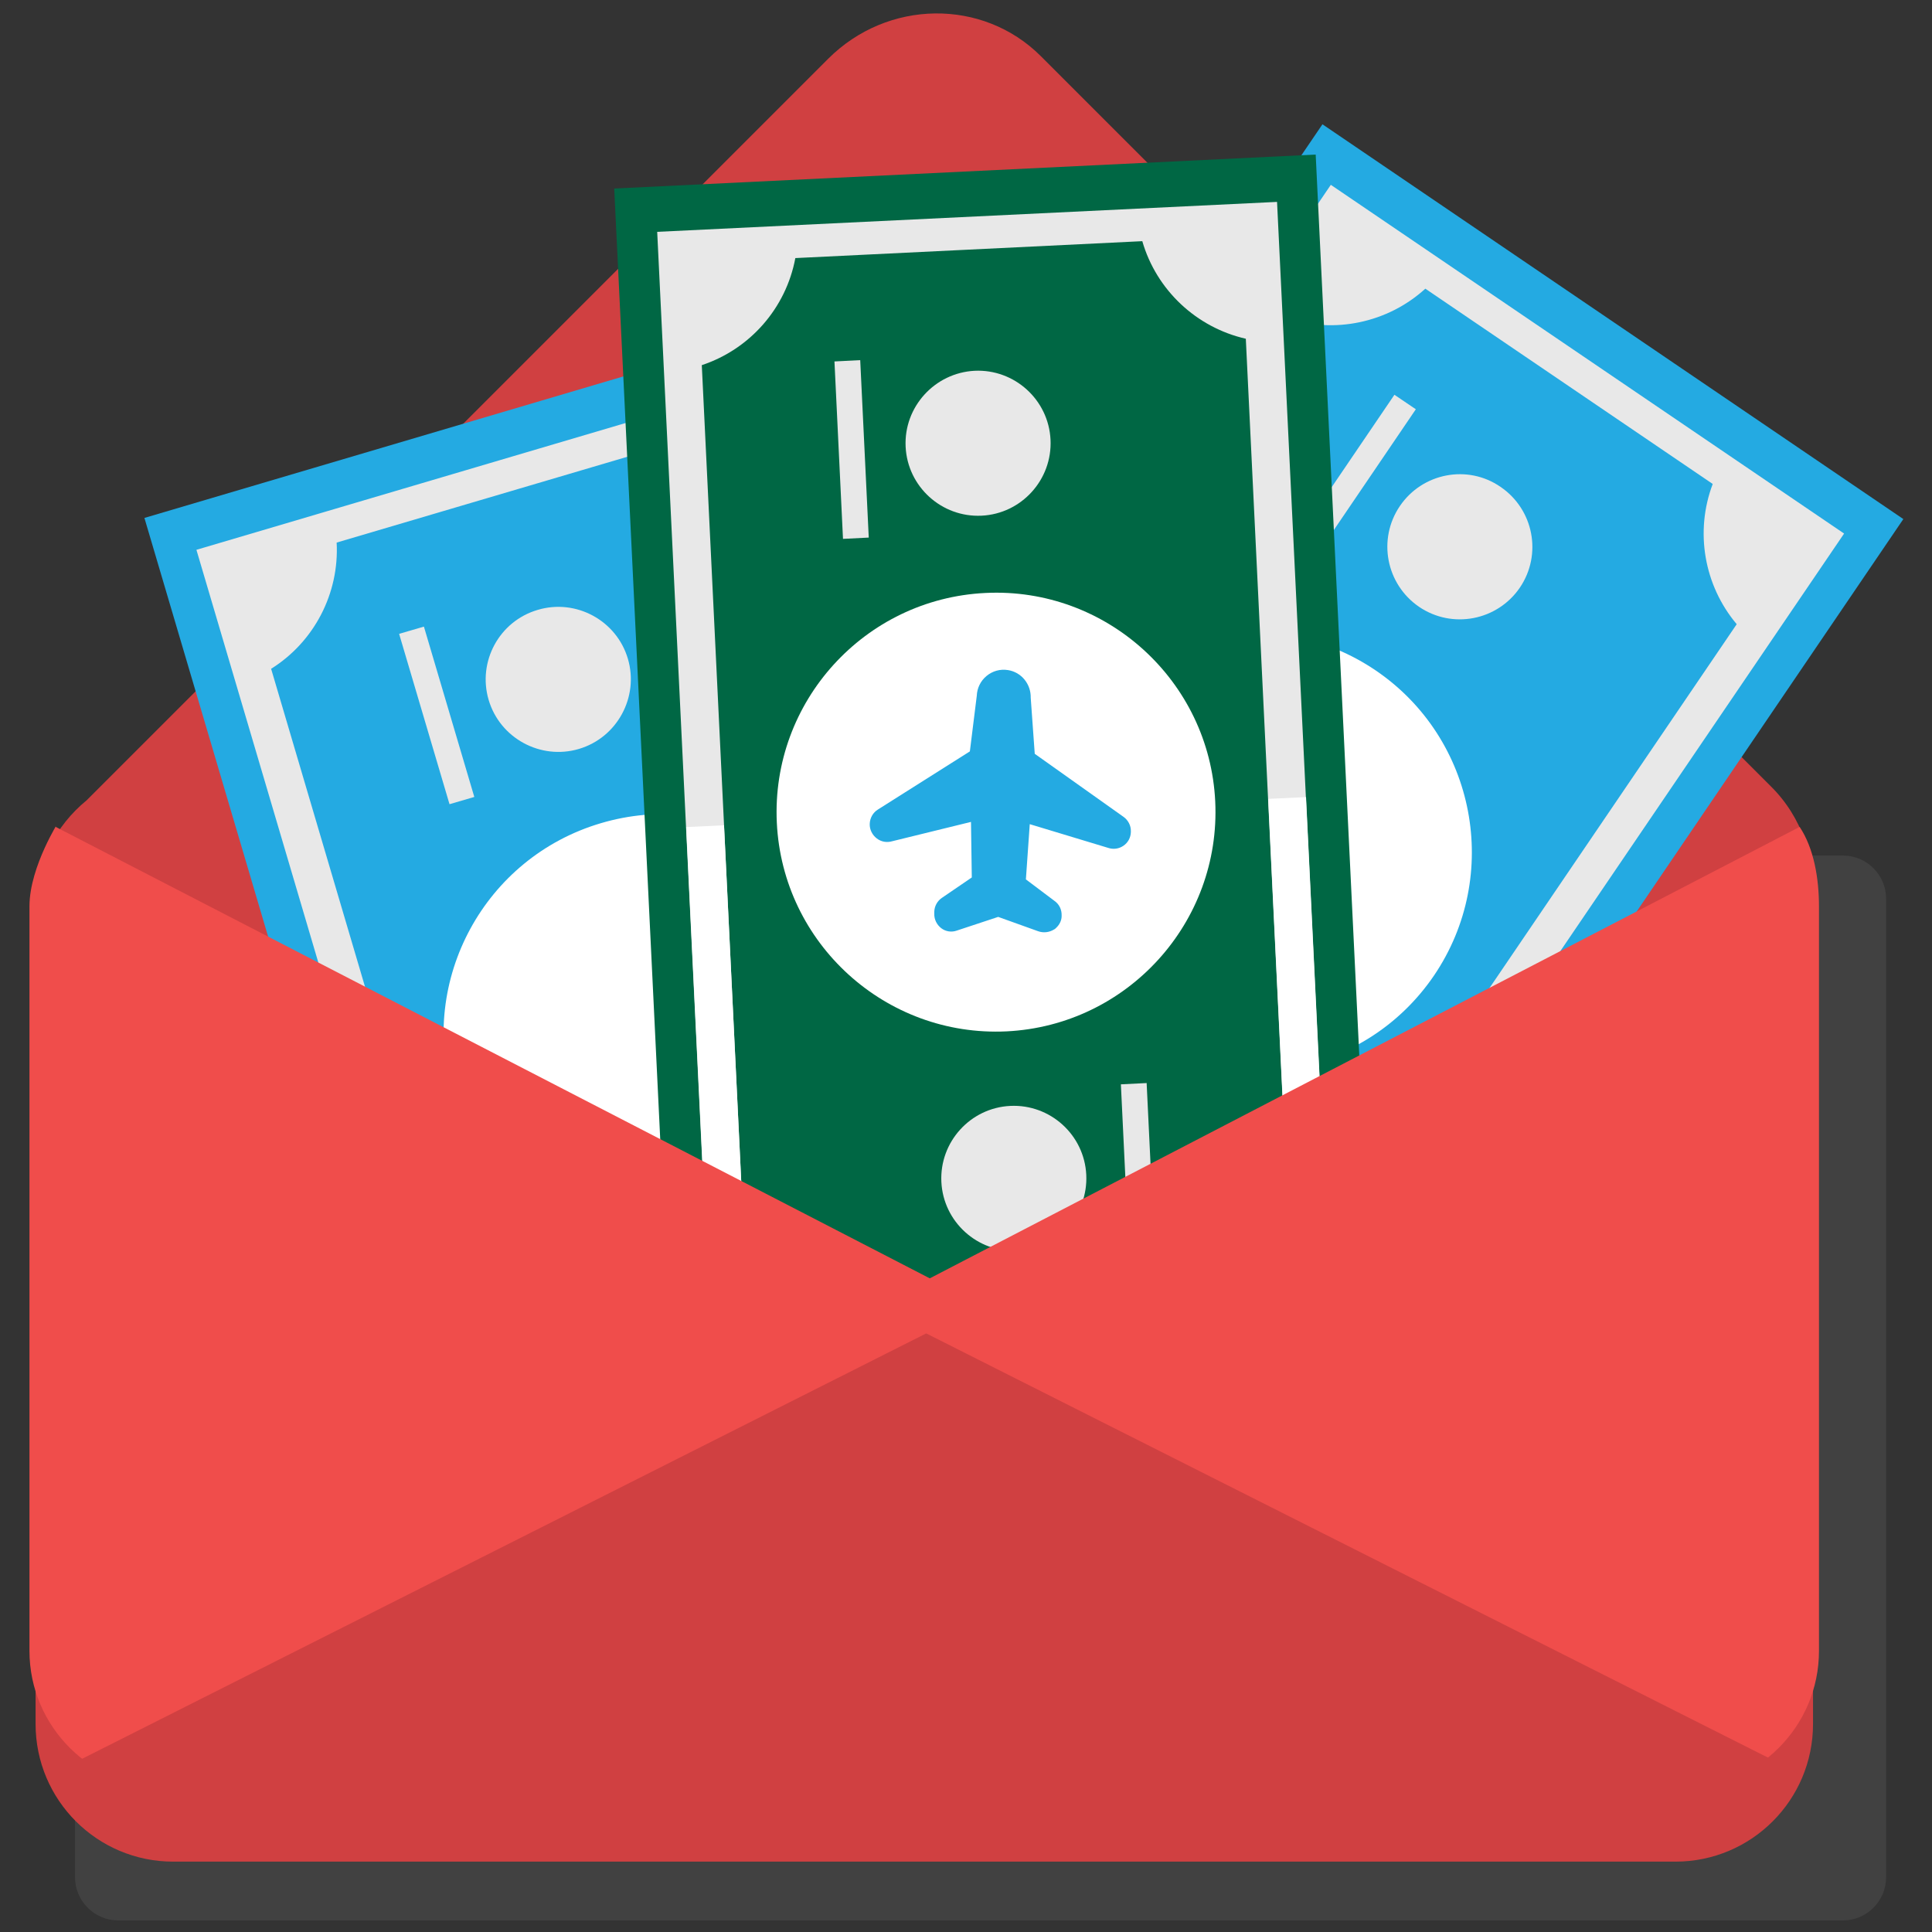 <?xml version="1.0" encoding="utf-8"?>
<!-- Generator: Adobe Illustrator 23.1.1, SVG Export Plug-In . SVG Version: 6.00 Build 0)  -->
<svg version="1.1" id="Layer_1" xmlns="http://www.w3.org/2000/svg" xmlns:xlink="http://www.w3.org/1999/xlink" x="0px" y="0px"
	 viewBox="0 0 120 120" style="enable-background:new 0 0 120 120;" xml:space="preserve">
<rect x="0" y="0" width="120" height="120" fill="#333333" stroke="none"/>
<style type="text/css">
	.st0{opacity:0.25;fill:#6D6D6D;}
	.st1{fill:#D04041;}
	.st2{fill:#24AAE2;}
	.st3{fill:#FFFFFF;}
	.st4{fill:#E8E8E8;}
	.st5{fill:#006744;}
	.st6{fill:#F04D4B;}
</style>
<g>
	<g>
		<path class="st0" d="M114.47,119.28H7.34c-1.47,0-2.68-1.2-2.68-2.68V55.82c0-1.47,1.2-2.68,2.68-2.68h107.13
			c1.47,0,2.68,1.2,2.68,2.68v60.78C117.15,118.08,115.94,119.28,114.47,119.28z"/>
		<path class="st1" d="M2.22,56.39v-0.1c0-2.66,1.25-5.02,3.16-6.58L51.44,3.65c3.69-3.69,9.6-3.76,13.2-0.17l45.35,45.36
			c1.96,1.94,2.79,4.57,2.59,7.15c0,0.1,0.03,0.19,0.03,0.29v50.8c0,4.72-3.82,8.55-8.55,8.55h-93.3c-4.72,0-8.55-3.82-8.55-8.55
			V57.17C2.21,56.91,2.2,56.65,2.22,56.39z"/>
		<g>
			<g>
				<g>
					<path class="st2" d="M118.22,32.24L73,98.79L36.92,74.27L82.14,7.72L118.22,32.24z"/>
					<path class="st3" d="M89.07,60.59c-4.23,6.22-12.72,7.84-18.94,3.61c-6.22-4.22-7.84-12.72-3.61-18.94
						c4.22-6.22,12.72-7.84,18.94-3.61C91.67,45.88,93.29,54.37,89.07,60.59z"/>
					<path class="st4" d="M40.6,73.37l31.88,21.66l42.06-61.89L82.66,11.48L40.6,73.37z M106.38,30.06
						c-1.12,2.96-0.54,6.3,1.49,8.71L71.68,92.03L43.69,73.01l36.19-53.26c2.98,1,6.31,0.31,8.65-1.82L106.38,30.06z"/>
					<path class="st3" d="M47.27,67.75L63.8,43.42l-1.95-1.32L40.6,73.37l31.88,21.66l21.25-31.28l-1.95-1.32L75.25,86.76
						c-2.98-1-6.31-0.31-8.65,1.82L48.76,76.45C49.88,73.5,49.3,70.15,47.27,67.75z"/>
					<path class="st4" d="M86.95,31.43c-1.4,2.06-0.86,4.86,1.19,6.26c2.06,1.4,4.86,0.86,6.26-1.19c1.4-2.06,0.86-4.86-1.2-6.26
						C91.16,28.83,88.35,29.37,86.95,31.43z M68.72,74.3c1.4-2.06,0.86-4.86-1.2-6.26c-2.06-1.4-4.86-0.86-6.26,1.19
						c-1.4,2.06-0.86,4.86,1.19,6.26C64.51,76.89,67.32,76.35,68.72,74.3z M80.41,33.65l1.33,0.9l6.2-9.13l-1.33-0.9L80.41,33.65z
						 M68.95,81.12l6.2-9.13l-1.33-0.9l-6.2,9.13L68.95,81.12z"/>
				</g>
				<g>
					<path class="st2" d="M50.8,19.81L73.6,96.98l-41.83,12.36L8.97,32.17L50.8,19.81z"/>
					<path class="st3" d="M54.25,60.33c2.13,7.21-2,14.81-9.21,16.94c-7.21,2.13-14.81-2-16.93-9.21c-2.13-7.21,2-14.8,9.21-16.93
						C44.52,48.99,52.12,53.12,54.25,60.33z"/>
					<path class="st4" d="M33.4,105.92L70.36,95l-21.2-71.77L12.2,34.15L33.4,105.92z M41.61,27.59c1.58,2.74,4.53,4.41,7.68,4.37
						l18.24,61.76l-32.45,9.59L16.84,41.54c2.67-1.67,4.24-4.68,4.07-7.84L41.61,27.59z"/>
					<path class="st3" d="M33.28,97.19l-8.33-28.21l-2.26,0.67l10.71,36.26L70.36,95L59.65,58.73L57.4,59.4l8.33,28.21
						c-2.67,1.67-4.24,4.68-4.07,7.84l-20.7,6.11C39.38,98.82,36.43,97.15,33.28,97.19z"/>
					<path class="st4" d="M30.35,43.47c0.7,2.38,3.22,3.75,5.6,3.05c2.38-0.7,3.75-3.22,3.05-5.6c-0.7-2.38-3.22-3.75-5.6-3.04
						C31.01,38.58,29.65,41.09,30.35,43.47z M51.94,84.75c-0.7-2.38-3.22-3.75-5.6-3.04c-2.38,0.7-3.75,3.22-3.05,5.6
						c0.7,2.38,3.22,3.75,5.6,3.05C51.28,89.65,52.65,87.14,51.94,84.75z M27.92,49.95l1.54-0.45l-3.13-10.58l-1.54,0.45
						L27.92,49.95z M57.36,88.91l-3.13-10.58l-1.54,0.45l3.13,10.58L57.36,88.91z"/>
				</g>
				<g>
					<path class="st5" d="M81.72,9.6l3.89,80.37l-43.57,2.11l-3.89-80.37L81.72,9.6z"/>
					<path class="st3" d="M75.48,49.78c0.36,7.51-5.45,13.91-12.96,14.28c-7.51,0.36-13.91-5.45-14.27-12.96
						c-0.36-7.51,5.45-13.91,12.96-14.27C68.71,36.46,75.12,42.28,75.48,49.78z"/>
					<path class="st4" d="M44.44,89.14l38.5-1.86l-3.62-74.74l-38.5,1.86L44.44,89.14z M70.95,14.98c0.88,3.04,3.36,5.36,6.43,6.06
						l3.11,64.32L46.7,87l-3.11-64.32c2.99-0.99,5.23-3.54,5.81-6.65L70.95,14.98z"/>
					<path class="st3" d="M46.39,80.64l-1.42-29.38l-2.35,0.11l1.83,37.77l38.5-1.86l-1.83-37.77l-2.35,0.11L80.19,79
						c-2.99,0.99-5.23,3.54-5.81,6.65L52.82,86.7C51.93,83.66,49.46,81.34,46.39,80.64z"/>
					<path class="st4" d="M56.25,27.75c0.12,2.48,2.24,4.4,4.72,4.28c2.48-0.12,4.4-2.24,4.28-4.72c-0.12-2.48-2.24-4.4-4.72-4.28
						C58.06,23.16,56.13,25.27,56.25,27.75z M67.47,72.97c-0.12-2.48-2.24-4.4-4.72-4.28c-2.48,0.12-4.4,2.24-4.28,4.72
						c0.12,2.48,2.24,4.4,4.72,4.28C65.67,77.57,67.59,75.45,67.47,72.97z M52.36,33.47l1.6-0.08l-0.53-11.02l-1.6,0.08L52.36,33.47
						z M71.75,78.29l-0.53-11.02l-1.6,0.08l0.53,11.02L71.75,78.29z"/>
				</g>
			</g>
			<g>
				<path class="st2" d="M58.5,55.77c-0.28,0.19-0.46,0.51-0.47,0.86l0,0.13c-0.01,0.35,0.16,0.68,0.43,0.89
					c0.27,0.21,0.64,0.27,0.97,0.15l2.57-0.85l2.48,0.89c0.34,0.12,0.7,0.07,0.99-0.11c0.05-0.02,0.1-0.07,0.14-0.11
					c0.21-0.2,0.34-0.47,0.33-0.76c0.01-0.35-0.14-0.69-0.44-0.9l-1.78-1.34l0.24-3.43l4.86,1.47c0.32,0.11,0.67,0.07,0.96-0.13
					c0.28-0.19,0.45-0.5,0.46-0.85l0,0l0-0.05c0.01-0.35-0.17-0.69-0.45-0.89l-5.52-3.92l-0.25-3.48c0.02-0.85-0.58-1.59-1.41-1.72
					c-0.49-0.08-0.97,0.06-1.34,0.37s-0.58,0.75-0.6,1.22l-0.43,3.46l-5.71,3.61c-0.31,0.19-0.5,0.53-0.51,0.9
					c-0.01,0.35,0.16,0.68,0.43,0.89c0.28,0.22,0.63,0.28,0.97,0.18l4.89-1.2l0.05,3.45L58.5,55.77z"/>
			</g>
		</g>
		<path class="st6" d="M3.44,51.35l54.31,28.05l54.03-28.04c0.89,1.34,1.2,3.21,1.2,4.94v46.24c0,4.72-3.85,8.55-8.61,8.55H10.44
			c-4.75,0-8.61-3.84-8.61-8.55V56.29C1.83,53.77,3.8,50.83,3.44,51.35z"/>
		<path class="st1" d="M57.53,82.82l54.29,27.36c-1.48,2.59-4.25,4.37-7.46,4.37H10.4c-3.17,0-5.9-1.72-7.4-4.25L57.53,82.82z"/>
	</g>
</g>
</svg>
